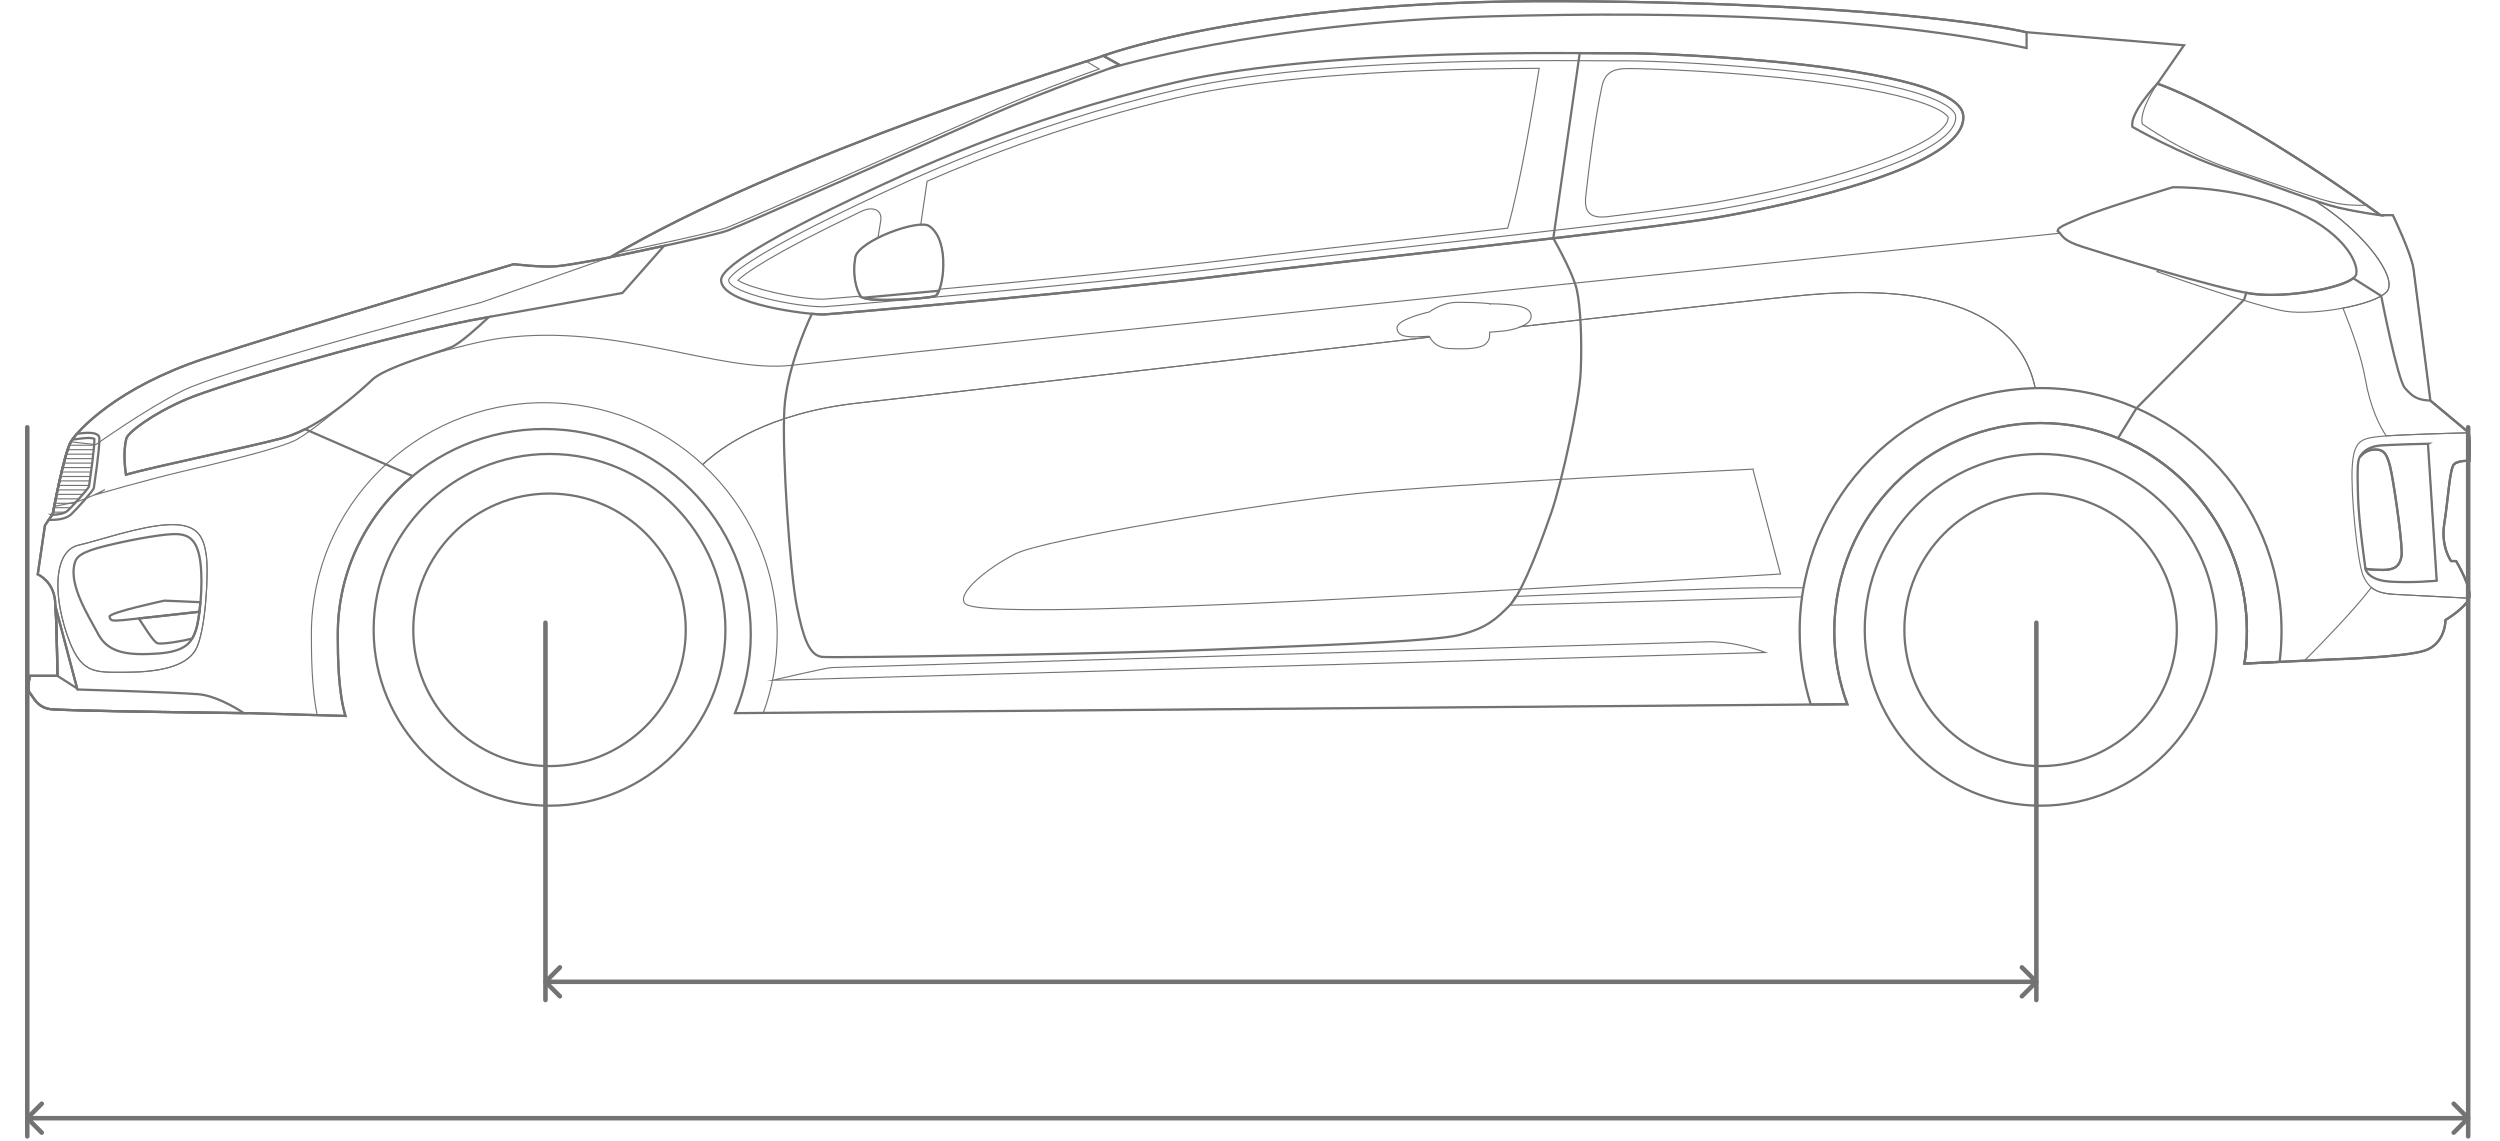 <svg width="550" height="251" viewBox="0 0 550 251" fill="none" xmlns="http://www.w3.org/2000/svg">
<path d="M6 250L6 94" stroke="#737373" stroke-linecap="round"/>
<path d="M5.646 245.646C5.451 245.842 5.451 246.158 5.646 246.354L8.828 249.536C9.024 249.731 9.34 249.731 9.536 249.536C9.731 249.34 9.731 249.024 9.536 248.828L6.707 246L9.536 243.172C9.731 242.976 9.731 242.66 9.536 242.464C9.34 242.269 9.024 242.269 8.828 242.464L5.646 245.646ZM543.354 246.354C543.549 246.158 543.549 245.842 543.354 245.646L540.172 242.464C539.976 242.269 539.66 242.269 539.464 242.464C539.269 242.66 539.269 242.976 539.464 243.172L542.293 246L539.464 248.828C539.269 249.024 539.269 249.34 539.464 249.535C539.66 249.731 539.976 249.731 540.172 249.535L543.354 246.354ZM6 246.5L543 246.5L543 245.5L6 245.5L6 246.5Z" fill="#737373"/>
<path d="M543 250L543 94" stroke="#737373" stroke-linecap="round"/>
<path d="M120 220L120 137" stroke="#737373" stroke-linecap="round"/>
<path d="M119.646 215.646C119.451 215.842 119.451 216.158 119.646 216.354L122.828 219.536C123.024 219.731 123.34 219.731 123.536 219.536C123.731 219.34 123.731 219.024 123.536 218.828L120.707 216L123.536 213.172C123.731 212.976 123.731 212.66 123.536 212.464C123.34 212.269 123.024 212.269 122.828 212.464L119.646 215.646ZM448.354 216.354C448.549 216.158 448.549 215.842 448.354 215.646L445.172 212.464C444.976 212.269 444.66 212.269 444.464 212.464C444.269 212.66 444.269 212.976 444.464 213.172L447.293 216L444.464 218.828C444.269 219.024 444.269 219.34 444.464 219.536C444.66 219.731 444.976 219.731 445.172 219.536L448.354 216.354ZM120 216.5L448 216.5L448 215.5L120 215.5L120 216.5Z" fill="#737373"/>
<path d="M448 220L448 137" stroke="#737373" stroke-linecap="round"/>
<g clip-path="url(#clip0_788_2254)">
<path d="M159.593 138.56C159.593 117.19 142.263 99.87 120.903 99.87C99.543 99.87 82.203 117.19 82.203 138.56C82.203 159.93 99.533 177.25 120.903 177.25C142.273 177.25 159.593 159.93 159.593 138.56Z" stroke="#737373" stroke-width="0.5" stroke-miterlimit="10"/>
<path d="M120.892 108.58C104.342 108.58 90.922 122 90.922 138.56C90.922 155.12 104.342 168.54 120.892 168.54C137.442 168.54 150.862 155.12 150.862 138.56C150.862 122 137.442 108.58 120.892 108.58Z" stroke="#737373" stroke-width="0.5" stroke-miterlimit="10"/>
<path d="M487.622 138.56C487.622 117.19 470.302 99.87 448.932 99.87C427.562 99.87 410.242 117.19 410.242 138.56C410.242 159.93 427.562 177.25 448.932 177.25C470.302 177.25 487.622 159.93 487.622 138.56Z" stroke="#737373" stroke-width="0.5" stroke-miterlimit="10"/>
<path d="M448.931 108.58C432.381 108.58 418.961 122 418.961 138.56C418.961 155.12 432.381 168.54 448.931 168.54C465.481 168.54 478.901 155.12 478.901 138.56C478.901 122 465.481 108.58 448.931 108.58Z" stroke="#737373" stroke-width="0.5" stroke-miterlimit="10"/>
<path d="M327.84 66.86C327.84 66.86 327.84 66.92 327.84 67.03" stroke="#737373" stroke-width="0.25" stroke-miterlimit="10"/>
<path d="M388.96 129.31H396.78C401.19 104.71 422.25 85.97 447.76 85.41C443.33 64.45 416.71 63.24 397.79 64.88C390.81 65.49 365.51 68.33 334.66 71.86C333.45 72.37 332.01 72.67 331 72.8C330.52 72.86 329.31 72.97 327.71 73.09C327.71 74.03 327.82 74.66 326.96 75.55C325.84 76.71 322.8 76.87 318.73 76.67C316.31 76.55 315.11 75.22 314.53 74.16C262.96 80.1 204.26 86.96 188.92 88.65C168.89 90.85 158.6 98.41 154.59 102.2C164.67 111.5 170.98 124.78 170.98 139.53C170.98 145.61 169.9 151.43 167.93 156.83L398.38 154.98C396.79 149.9 395.93 144.49 395.93 138.87C395.93 136.3 396.12 133.78 396.46 131.31C377.23 131.85 332.2 133.15 332.2 133.15L333.31 131.22C333.31 131.22 378.61 129.29 388.97 129.29L388.96 129.31ZM375.56 141.19C382.05 141.05 388.4 143.54 388.4 143.54L169.96 149.66C169.96 149.66 181.92 146.86 183.02 146.86C184.12 146.86 369.06 141.33 375.55 141.2L375.56 141.19Z" stroke="#737373" stroke-width="0.25" stroke-miterlimit="10"/>
<path d="M385.64 103.21C385.64 103.21 319.48 106.39 298.35 108.6C277.22 110.81 229.57 118.68 223.35 121.86C217.14 125.04 210.37 130.56 212.3 132.77C214.23 134.98 242.12 134.15 274.79 132.77C307.46 131.39 391.71 126.28 391.71 126.28L385.63 103.22L385.64 103.21Z" stroke="#737373" stroke-width="0.25" stroke-miterlimit="10"/>
<path d="M537.999 136.4C537.999 136.4 542.319 133.79 543.149 131.68C543.149 131.66 543.159 131.63 543.169 131.6C539.489 131.41 530.189 130.94 526.989 130.77C524.509 130.64 522.899 130.22 521.709 129.24C517.679 134.5 510.389 141.95 506.969 145.36L513.199 145.06C513.199 145.06 529.079 144.62 533.539 143.09C537.999 141.55 537.999 136.4 537.999 136.4Z" stroke="#737373" stroke-width="0.25" stroke-miterlimit="10"/>
<path d="M448.932 85.38C419.652 85.38 395.922 109.34 395.922 138.89C395.922 144.51 396.782 149.92 398.372 155L406.412 154.94C404.562 149.95 403.542 144.54 403.542 138.89C403.542 113.59 423.862 93.07 448.932 93.07C474.002 93.07 494.322 113.58 494.322 138.89C494.322 141.3 494.132 143.67 493.782 145.99L501.512 145.62C501.782 143.41 501.942 141.17 501.942 138.89C501.942 109.34 478.202 85.38 448.932 85.38Z" stroke="#737373" stroke-width="0.5" stroke-miterlimit="10"/>
<path d="M519.231 100.47C519.681 99.96 520.691 98.9 522.541 98.9C524.391 98.9 525.291 99.63 526.131 104.06C526.971 108.49 528.711 120.56 528.321 122.47C527.931 124.38 527.031 125.39 524.221 125.39C521.411 125.39 520.401 125.11 520.401 125.11C520.401 125.11 518.941 115.06 518.771 109.39C518.601 103.72 518.591 101.2 519.221 100.47H519.231Z" stroke="#737373" stroke-width="0.5" stroke-miterlimit="10"/>
<path d="M534.172 97.62C534.172 97.62 526.462 97.81 523.772 98C521.722 98.15 519.922 99.02 519.152 100.57C519.172 100.53 519.202 100.5 519.222 100.47C519.672 99.96 520.682 98.9 522.532 98.9C524.382 98.9 525.282 99.63 526.122 104.06C526.962 108.49 528.702 120.56 528.312 122.47C527.922 124.38 527.022 125.39 524.212 125.39C521.402 125.39 520.392 125.11 520.392 125.11C520.392 125.11 520.762 127.6 525.732 127.95C530.692 128.29 536.072 127.76 536.072 127.76L534.152 97.63L534.172 97.62Z" stroke="#737373" stroke-width="0.5" stroke-miterlimit="10"/>
<path d="M431.911 25.34C430.701 14.14 365.011 11.58 357.591 11.72C350.171 11.85 292.171 10.24 258.321 18.19C224.461 26.15 199.511 38.02 187.641 43.68C175.771 49.35 158.641 57.97 158.641 61.62C158.641 67.02 178.331 69.31 181.301 69.17C184.271 69.04 244.161 63.77 271.401 60.4C298.651 57.03 362.181 50.55 378.361 47.72C394.551 44.89 433.121 36.52 431.911 25.33V25.34ZM205.671 65.16C203.901 65.67 190.381 66.75 189.331 65.16C188.281 63.57 187.511 60.24 188.171 56.61C188.831 52.98 202.041 48.11 204.421 49.73C209.271 53.04 207.441 64.65 205.671 65.16Z" stroke="#737373" stroke-width="0.5" stroke-miterlimit="10"/>
<path d="M514.593 45.71C519.313 46.79 523.723 47.35 523.723 47.35C523.723 47.35 494.073 25.53 474.633 18.39C474.633 18.39 468.463 24.81 469.133 27.91C469.133 27.91 479.383 33.84 490.313 37.49C501.243 41.13 509.873 44.64 514.593 45.72V45.71Z" stroke="#737373" stroke-width="0.5" stroke-miterlimit="10"/>
<path d="M513.472 44.59C515.952 45.16 518.652 45.22 520.662 45.15C512.592 39.43 490.312 24.15 474.642 18.39C474.642 18.39 470.612 24.16 471.292 27.26C471.292 27.26 480.082 33.6 491.012 37.24C501.942 40.88 508.762 43.51 513.482 44.59H513.472Z" stroke="#737373" stroke-width="0.25" stroke-miterlimit="10"/>
<path d="M452.9 51.02C452.05 50.17 454.56 49.35 458.21 47.73C461.86 46.11 477.98 41.2 477.98 41.2C477.98 41.2 491.12 40.87 503.19 45.71C515.26 50.55 518.91 57.59 518.38 60.31C517.85 63.03 503.38 65.75 495.42 64.62C487.46 63.49 462.18 55.6 458.07 54.27C453.95 52.94 453.99 52.11 452.89 51.02H452.9Z" stroke="#737373" stroke-width="0.5" stroke-miterlimit="10"/>
<path d="M17.36 119.91C21.401 119.04 30.87 115.67 37.2 115.43C43.531 115.19 44.751 118.1 45.35 121.97C45.961 125.85 45.23 139.05 43.05 142.93C40.87 146.81 34.49 147.9 27.561 147.9C20.631 147.9 17.61 148.43 14.581 139.15C11.55 129.87 12.07 121.06 17.36 119.92V119.91Z" stroke="#737373" stroke-width="0.25" stroke-miterlimit="10"/>
<path d="M11.48 113.26C12.761 113.21 14.181 113.03 14.931 112.32C16.23 111.08 19.101 107.85 19.57 107.06C19.601 106.87 19.64 106.55 19.701 106.13C20.011 103.98 20.82 98.3 20.761 96.55C20.651 96.49 20.3 96.35 19.43 96.35C18.68 96.35 17.09 96.55 15.921 96.72C15.831 96.85 15.751 96.97 15.681 97.08C14.101 99.58 11.611 113.1 11.611 113.1L11.501 113.27L11.48 113.26Z" stroke="#737373" stroke-width="0.5" stroke-miterlimit="10"/>
<path d="M53.671 156.89C51.201 155.29 47.091 152.99 43.551 152.72C38.081 152.29 17.031 151.69 17.031 151.69L12.211 133.43C12.531 138.51 12.641 148.69 12.641 148.69H6.601C6.601 148.69 5.811 151.58 6.601 152.5C7.391 153.42 8.181 155.54 10.931 155.99C13.381 156.39 46.421 156.8 53.661 156.89H53.671Z" stroke="#737373" stroke-width="0.5" stroke-miterlimit="10"/>
<path d="M16.959 151.45L12.199 133.43C12.519 138.51 12.629 148.69 12.629 148.69L16.949 151.45H16.959Z" stroke="#737373" stroke-width="0.5" stroke-miterlimit="10"/>
<path d="M15.659 97.07C14.079 99.57 11.589 113.09 11.589 113.09L10.699 114.39C12.359 114.39 14.479 114.28 15.689 113.12C17.009 111.85 20.589 107.89 20.649 107.33C20.709 106.78 21.969 98.62 21.859 96.42C21.779 94.84 18.659 95.16 16.889 95.46C16.309 96.13 15.899 96.67 15.659 97.05V97.07Z" stroke="#737373" stroke-width="0.5" stroke-miterlimit="10"/>
<path d="M16.353 124.21C16.713 122.57 17.533 121.47 23.583 120.01C29.633 118.54 36.813 117.32 39.123 117.51C41.443 117.7 43.423 118.6 44.083 123.7C44.743 128.8 43.893 136.46 43.043 138.82C42.193 141.18 40.963 143.35 34.723 143.78C28.483 144.2 23.903 143.8 21.633 139.56C19.363 135.32 15.303 128.99 16.343 124.22L16.353 124.21Z" stroke="#737373" stroke-width="0.5" stroke-miterlimit="10"/>
<path d="M44.109 132.48L36.179 132.14C36.179 132.14 23.869 134.75 24.089 135.69C24.309 136.63 24.719 136.63 27.229 136.41C29.169 136.24 39.309 135.1 43.869 134.59C43.949 133.92 44.029 133.22 44.089 132.48H44.109Z" stroke="#737373" stroke-width="0.5" stroke-miterlimit="10"/>
<path d="M30.533 136.06C31.363 137.24 33.733 141.25 34.653 141.52C35.593 141.79 40.073 141.07 42.263 140.5C42.593 139.96 42.823 139.39 43.033 138.8C43.333 137.95 43.643 136.42 43.873 134.58C40.603 134.95 34.453 135.64 30.523 136.06H30.533Z" stroke="#737373" stroke-width="0.5" stroke-miterlimit="10"/>
<path d="M20.701 97.95C20.681 98.25 20.651 98.58 20.611 98.93H14.871C15.001 98.57 15.111 98.24 15.231 97.95H20.691H20.701Z" stroke="#737373" stroke-width="0.25" stroke-miterlimit="10"/>
<path d="M20.521 99.91C20.481 100.23 20.441 100.56 20.401 100.9H14.281C14.371 100.55 14.471 100.23 14.561 99.91H20.511H20.521Z" stroke="#737373" stroke-width="0.25" stroke-miterlimit="10"/>
<path d="M20.283 101.88C20.233 102.21 20.193 102.53 20.153 102.86H13.773C13.863 102.53 13.943 102.21 14.023 101.88H20.283Z" stroke="#737373" stroke-width="0.25" stroke-miterlimit="10"/>
<path d="M20.023 103.84C19.973 104.19 19.933 104.52 19.883 104.83H13.312C13.393 104.5 13.463 104.17 13.553 103.84H20.032H20.023Z" stroke="#737373" stroke-width="0.25" stroke-miterlimit="10"/>
<path d="M19.741 105.81C19.721 105.93 19.711 106.03 19.691 106.13C19.651 106.39 19.621 106.61 19.601 106.79H12.871C12.931 106.47 13.011 106.14 13.081 105.8H19.741V105.81Z" stroke="#737373" stroke-width="0.25" stroke-miterlimit="10"/>
<path d="M19.043 107.78C18.813 108.06 18.533 108.4 18.223 108.76H12.453C12.513 108.44 12.583 108.12 12.653 107.78H19.043Z" stroke="#737373" stroke-width="0.25" stroke-miterlimit="10"/>
<path d="M17.361 109.74C17.061 110.07 16.761 110.41 16.461 110.73H12.051C12.111 110.42 12.181 110.09 12.251 109.74H17.371H17.361Z" stroke="#737373" stroke-width="0.25" stroke-miterlimit="10"/>
<path d="M15.542 111.7C15.312 111.94 15.102 112.15 14.922 112.32C14.772 112.46 14.592 112.59 14.392 112.68H11.672C11.712 112.44 11.782 112.1 11.852 111.69H15.542V111.7Z" stroke="#737373" stroke-width="0.25" stroke-miterlimit="10"/>
<path d="M41.062 87.82C33.482 91.04 28.122 95.19 27.792 96.48C27.062 99.32 27.502 103.06 27.702 104.43C30.592 103.59 38.202 101.88 45.312 100.3C51.632 98.89 58.172 97.43 61.882 96.46C67.572 94.97 74.492 90.5 81.892 83.54C84.062 81.5 90.592 79.33 95.352 77.75C97.052 77.18 98.522 76.7 99.322 76.36C101.222 75.57 105.392 71.78 107.552 69.75C85.742 73.52 48.542 84.65 41.052 87.82H41.062Z" stroke="#737373" stroke-width="0.5" stroke-miterlimit="10"/>
<path d="M539.911 102.12C540.901 101.25 543.281 101.37 543.281 101.37C543.281 101.37 543.571 95.59 542.951 95.03C542.331 94.47 534.681 88.13 534.681 88.13C534.681 88.13 531.431 62.52 530.971 59.17C530.511 55.82 526.441 47.35 526.441 47.35H523.721C523.721 47.35 494.071 25.53 474.631 18.39L480.481 9.96L445.771 7.08C445.771 7.08 419.721 0.68 344.051 0.26C273.911 -0.13 241.591 12.67 241.591 12.67C241.591 12.67 172.051 34.15 134.211 56.61C134.211 56.61 125.651 58.3 122.401 58.58C119.141 58.86 113.011 58.12 113.011 58.12C113.011 58.12 64.131 72.54 44.951 78.9C25.771 85.25 17.231 94.58 15.661 97.07C14.081 99.57 11.591 113.09 11.591 113.09L9.881 115.59L8.301 126.36C8.301 126.36 11.711 127.79 12.111 132.2C12.501 136.61 12.631 148.69 12.631 148.69H6.601C6.601 148.69 5.811 151.58 6.601 152.5C7.391 153.42 8.181 155.54 10.931 155.99C13.691 156.44 55.071 156.9 55.071 156.9L76.001 157.51C74.451 152.36 74.311 144.84 74.311 139.54C74.311 114.6 94.651 94.38 119.741 94.38C144.831 94.38 165.171 114.6 165.171 139.54C165.171 145.69 163.931 151.55 161.691 156.89L406.411 154.93C404.561 149.94 403.541 144.53 403.541 138.88C403.541 113.58 423.861 93.06 448.931 93.06C474.001 93.06 494.321 113.57 494.321 138.88C494.321 141.29 494.131 143.66 493.781 145.98L513.221 145.06C513.221 145.06 529.101 144.62 533.561 143.09C538.021 141.55 538.021 136.4 538.021 136.4C538.021 136.4 542.341 133.79 543.171 131.68C544.011 129.58 540.351 123.44 540.351 123.44H539.231C539.231 123.44 536.931 120.21 537.741 115.23C538.551 110.26 538.921 102.98 539.911 102.11V102.12Z" stroke="#737373" stroke-width="0.5" stroke-miterlimit="10"/>
<path d="M21.09 97.81C21.09 97.81 32.19 89.9 40.27 85.91C48.35 81.93 88.11 71.08 105.82 66.54L134.22 56.6C134.22 56.6 125.66 58.29 122.41 58.57C119.15 58.85 113.02 58.11 113.02 58.11C113.02 58.11 64.14 72.53 44.96 78.89C25.78 85.24 17.24 94.57 15.67 97.06C15.64 97.1 15.61 97.16 15.59 97.21L21.09 97.81Z" stroke="#737373" stroke-width="0.25" stroke-miterlimit="10"/>
<path d="M398.151 16.1C380.931 14.04 362.861 13.39 358.231 13.39C357.991 13.39 357.791 13.39 357.621 13.39C357.281 13.39 356.831 13.39 356.291 13.39C355.281 13.39 353.911 13.39 352.251 13.37C349.661 13.35 346.341 13.33 342.461 13.33C305.171 13.33 276.991 15.51 258.691 19.81C224.851 27.76 200.201 39.53 188.351 45.18C163.151 57.2 160.511 60.85 160.301 61.61C160.301 64.42 174.831 67.49 181.001 67.49C181.081 67.49 181.151 67.49 181.211 67.49C183.771 67.37 243.791 62.12 271.181 58.73C281.141 57.5 295.881 55.86 311.481 54.12C337.891 51.18 367.831 47.85 378.061 46.06C403.781 41.56 431.071 33.21 430.231 25.5C430.131 24.56 428.101 19.66 398.141 16.07L398.151 16.1ZM205.671 65.16C203.901 65.67 190.381 66.75 189.331 65.16C188.281 63.57 187.511 60.24 188.171 56.61C188.831 52.98 202.041 48.11 204.421 49.73C209.271 53.04 207.441 64.65 205.671 65.16Z" stroke="#737373" stroke-width="0.25" stroke-miterlimit="10"/>
<path d="M259.083 21.46C236.053 26.87 217.293 34.06 203.963 39.87L202.562 49.42C203.392 49.38 204.043 49.471 204.423 49.73C208.283 52.361 207.912 60.24 206.702 63.62C227.073 61.761 254.753 59.1 270.983 57.09C280.933 55.861 295.633 54.221 311.203 52.49H311.302C317.992 51.74 324.912 50.971 331.682 50.2C334.432 40.781 337.432 22.541 338.612 15.03C303.352 15.181 276.603 17.34 259.073 21.46H259.083Z" stroke="#737373" stroke-width="0.25" stroke-miterlimit="10"/>
<path d="M188.18 56.61C188.43 55.22 190.53 53.65 193.15 52.33L193.75 48.63C194.2 45.91 191.7 45.46 189.68 46.42C189.48 46.52 189.28 46.61 189.08 46.7C169.1 56.23 163.75 60.29 162.34 61.66C164.76 63.31 174.95 65.82 181.01 65.82H181.14C181.67 65.79 184.67 65.55 189.33 65.15C188.28 63.56 187.51 60.23 188.17 56.6L188.18 56.61Z" stroke="#737373" stroke-width="0.25" stroke-miterlimit="10"/>
<path d="M246.309 14.28L242.709 12.26C241.969 12.52 241.599 12.67 241.599 12.67C241.599 12.67 172.059 34.15 134.219 56.61C134.219 56.61 156.479 52.05 160.119 50.7C163.759 49.35 205.309 30.87 217.849 25.34C230.389 19.81 246.309 14.28 246.309 14.28Z" stroke="#737373" stroke-width="0.5" stroke-miterlimit="10"/>
<path d="M217.581 24.73C227.851 20.2 237.641 16.66 241.811 15.18L238.981 13.5C226.231 17.56 169.761 36.06 136.031 55.56C141.521 54.42 156.961 51.17 159.891 50.08C162.661 49.05 188.051 37.81 204.851 30.37C210.111 28.04 214.651 26.03 217.591 24.73H217.581Z" stroke="#737373" stroke-width="0.25" stroke-miterlimit="10"/>
<path d="M353.863 47.64C364.463 46.36 373.163 45.24 377.793 44.44C409.643 38.87 428.893 30.44 428.593 25.79C428.363 25.33 425.503 21.07 397.963 17.77C380.813 15.71 362.853 15.08 358.243 15.08C354.743 15.08 353.053 16.07 352.413 19.06C350.923 26.06 349.703 35.66 348.873 43.13C348.453 46.88 349.963 48.12 353.863 47.65V47.64Z" stroke="#737373" stroke-width="0.25" stroke-miterlimit="10"/>
<path d="M445.769 7.08C445.769 7.08 419.719 0.68 344.049 0.26C281.379 -0.09 248.909 10.09 242.699 12.27L246.299 14.29C246.299 14.29 245.529 14.56 244.189 15.03C244.299 15 277.119 4.94 328.139 3.59C370.769 2.46 413.399 3.62 445.849 10.57V7.09H445.769V7.08Z" stroke="#737373" stroke-width="0.5" stroke-miterlimit="10"/>
<path d="M542.953 95.03C542.333 94.47 534.682 88.13 534.682 88.13C534.682 88.13 531.432 62.52 530.972 59.17C530.512 55.82 526.443 47.35 526.443 47.35H523.722C523.722 47.35 519.302 46.79 514.592 45.71C513.402 45.44 511.972 45.01 510.312 44.47V44.86C520.892 51.85 527.492 61.41 525.122 64.13C523.802 65.64 519.853 66.96 515.453 67.78C517.493 72.83 519.533 78.62 520.333 83.21C521.473 89.8 523.583 93.83 524.963 95.89C530.003 95.54 541.173 95.26 543.073 95.21C543.043 95.13 543.003 95.06 542.963 95.02L542.953 95.03Z" stroke="#737373" stroke-width="0.25" stroke-miterlimit="10"/>
<path d="M539.912 102.12C540.902 101.25 543.282 101.37 543.282 101.37C543.282 101.37 543.542 96.35 543.072 95.22C540.972 95.27 527.412 95.61 523.532 96.02C519.322 96.46 517.852 97.04 517.492 102.61C517.122 108.17 518.592 123.76 519.912 126.68C521.232 129.61 522.982 130.56 527.012 130.78C530.212 130.95 539.512 131.43 543.192 131.61C543.922 129.44 540.362 123.45 540.362 123.45H539.242C539.242 123.45 536.942 120.22 537.752 115.24C538.562 110.27 538.932 102.99 539.922 102.12H539.912ZM525.742 127.94C520.772 127.6 520.402 125.1 520.402 125.1C520.402 125.1 518.942 115.05 518.772 109.38C518.672 105.91 518.622 103.62 518.752 102.19C518.762 101.84 518.812 101.53 518.892 101.23C518.962 100.94 519.042 100.71 519.152 100.55C519.922 99.01 521.712 98.13 523.772 97.98C526.462 97.79 534.172 97.6 534.172 97.6L536.092 127.73C536.092 127.73 530.712 128.26 525.752 127.92L525.742 127.94Z" stroke="#737373" stroke-width="0.25" stroke-miterlimit="10"/>
<path d="M539.911 102.12C540.901 101.25 543.281 101.37 543.281 101.37C543.281 101.37 543.571 95.59 542.951 95.03C542.331 94.47 534.681 88.13 534.681 88.13C534.681 88.13 531.431 62.52 530.971 59.17C530.511 55.82 526.441 47.35 526.441 47.35H523.721C523.721 47.35 519.301 46.79 514.591 45.71C513.111 45.37 511.231 44.79 509.031 44.04C520.351 51.08 527.591 61.3 525.121 64.13C522.461 67.18 509.141 69.42 502.881 68.49C496.631 67.56 474.561 59.77 474.561 59.77L475.031 59.44C467.311 57.19 460.111 54.93 458.081 54.27C454.341 53.06 454.021 52.27 453.171 51.31C382.001 58.6 232.421 73.98 174.051 80.38C158.161 82.12 136.021 71.07 110.391 74.38C106.351 74.9 100.271 76.42 93.551 78.34C89.071 79.84 83.801 81.73 81.891 83.53C79.721 85.57 77.601 87.39 75.531 88.99C75.201 89.25 68.901 94.64 65.361 96.66C61.821 98.68 46.951 102.12 39.671 103.83C32.391 105.54 21.321 108.74 21.321 108.74L23.081 107.71C21.291 108.66 19.241 109.62 17.361 110.22C16.401 110.52 14.431 110.94 11.911 111.41C11.711 112.44 11.591 113.08 11.591 113.08L9.881 115.58L8.301 126.35C8.301 126.35 11.711 127.78 12.111 132.19C12.501 136.6 12.631 148.68 12.631 148.68H6.601C6.601 148.68 5.811 151.57 6.601 152.49C7.391 153.41 8.181 155.53 10.931 155.98C13.691 156.43 55.071 156.89 55.071 156.89L69.781 157.32C68.621 151.75 68.501 144.7 68.501 139.53C68.501 111.4 91.441 88.59 119.741 88.59C133.201 88.59 145.451 93.76 154.591 102.2C158.601 98.41 168.891 90.85 188.921 88.65C204.261 86.96 262.961 80.1 314.531 74.16C314.501 74.1 314.461 74.04 314.431 73.98C312.991 74.06 311.921 74.11 311.541 74.11C309.821 74.11 307.381 74.11 307.341 72.15C307.301 70.19 314.451 68.63 314.451 68.63C315.731 67.71 318.041 66.51 320.641 66.51C326.151 66.51 327.831 66.83 327.831 66.83C333.261 66.91 336.741 67.39 336.861 69.47C336.921 70.54 335.921 71.31 334.651 71.84C365.501 68.31 390.801 65.47 397.781 64.86C416.711 63.22 443.321 64.43 447.751 85.39C448.141 85.39 448.521 85.36 448.911 85.36C478.181 85.36 501.921 109.32 501.921 138.87C501.921 141.15 501.761 143.39 501.491 145.6L513.201 145.04C513.201 145.04 529.081 144.6 533.541 143.07C538.001 141.53 538.001 136.38 538.001 136.38C538.001 136.38 542.321 133.77 543.151 131.66C543.991 129.56 540.331 123.42 540.331 123.42H539.211C539.211 123.42 536.911 120.19 537.721 115.21C538.531 110.24 538.901 102.96 539.891 102.09L539.911 102.12ZM43.061 142.92C40.881 146.8 34.501 147.89 27.571 147.89C20.641 147.89 17.621 148.42 14.591 139.14C11.561 129.86 12.081 121.05 17.371 119.91C21.411 119.04 30.881 115.67 37.211 115.43C43.541 115.19 44.761 118.1 45.361 121.97C45.971 125.85 45.241 139.05 43.061 142.93V142.92Z" stroke="#737373" stroke-width="0.25" stroke-miterlimit="10"/>
<path d="M341.74 52.43C317.3 55.24 287.78 58.39 271.39 60.41C244.14 63.78 184.26 69.04 181.29 69.18C180.8 69.2 179.85 69.16 178.61 69.04C177.23 71.98 173.04 81.55 172.56 90.04C172 99.93 173.83 126.14 175.29 133.33C176.72 140.36 178.04 144.22 180.89 144.52C181.2 144.55 182.34 144.57 184.15 144.57C197.61 144.57 247.91 143.72 266.27 142.94C269.75 142.79 273.48 142.64 277.3 142.49C295.46 141.77 316.04 140.95 321.05 139.7C327.13 138.19 329.19 136.12 332.05 133.27C334.2 131.12 337.31 124.23 341.28 112.8C343.65 105.98 347.47 88.44 347.76 81.72C348.06 74.63 347.71 67.4 346.89 63.72C346.18 60.54 342.96 54.61 341.74 52.43Z" stroke="#737373" stroke-width="0.5" stroke-miterlimit="10"/>
<path d="M205.67 65.16C205.98 65.07 206.29 64.64 206.57 63.97L189.84 65.5C192.55 66.57 204.05 65.63 205.67 65.16Z" stroke="#737373" stroke-width="0.5" stroke-miterlimit="10"/>
<path d="M357.58 11.72C356.09 11.75 352.54 11.7 347.54 11.68L341.73 52.43C357.93 50.57 371.9 48.86 378.35 47.74C394.54 44.91 433.11 36.54 431.9 25.35C430.69 14.15 365 11.59 357.58 11.73V11.72Z" stroke="#737373" stroke-width="0.5" stroke-miterlimit="10"/>
<path d="M539.909 102.12C540.899 101.25 543.279 101.37 543.279 101.37C543.279 101.37 543.569 95.59 542.949 95.03C542.329 94.47 534.679 88.13 534.679 88.13C531.749 88 530.739 87.24 529.089 85.38C527.439 83.52 523.869 65.1 523.869 65.1L517.709 61.21C514.709 63.58 502.499 65.62 495.429 64.62C495.059 64.57 494.639 64.5 494.189 64.41L493.719 65.89L470.039 89.79L465.949 96.41C482.579 103.21 494.319 119.66 494.319 138.88C494.319 141.29 494.129 143.66 493.779 145.98L513.219 145.06C513.219 145.06 529.099 144.62 533.559 143.09C538.019 141.55 538.019 136.4 538.019 136.4C538.019 136.4 542.339 133.79 543.169 131.68C544.009 129.58 540.349 123.44 540.349 123.44H539.229C539.229 123.44 536.929 120.21 537.739 115.23C538.549 110.26 538.919 102.98 539.909 102.11V102.12Z" stroke="#737373" stroke-width="0.5" stroke-miterlimit="10"/>
<path d="M134.221 56.609C134.221 56.609 125.661 58.3 122.411 58.58C119.151 58.859 113.021 58.12 113.021 58.12C113.021 58.12 64.141 72.54 44.961 78.9C25.781 85.249 17.241 94.579 15.671 97.07C14.091 99.57 11.601 113.09 11.601 113.09L9.891 115.59L8.311 126.36C8.311 126.36 11.721 127.79 12.121 132.2C12.511 136.61 12.641 148.69 12.641 148.69H6.601C6.601 148.69 5.811 151.58 6.601 152.5C7.391 153.42 8.181 155.54 10.931 155.99C13.691 156.44 55.071 156.9 55.071 156.9L76.001 157.51C74.451 152.36 74.311 144.84 74.311 139.54C74.311 125.54 80.721 113.03 90.781 104.74L67.111 94.409C65.281 95.329 63.531 96.01 61.891 96.439C58.181 97.409 51.641 98.87 45.321 100.28C38.211 101.86 30.601 103.57 27.711 104.41C27.511 103.04 27.071 99.299 27.801 96.46C28.131 95.169 33.491 91.019 41.071 87.799C48.561 84.629 85.761 73.499 107.571 69.73L136.941 64.45L146.111 54.069C139.981 55.4 134.231 56.58 134.231 56.58L134.221 56.609Z" stroke="#737373" stroke-width="0.5" stroke-miterlimit="10"/>
</g>
<defs>
<clipPath id="clip0_788_2254">
<rect width="537.6" height="177.5" fill="white" transform="translate(6)"/>
</clipPath>
</defs>
</svg>
